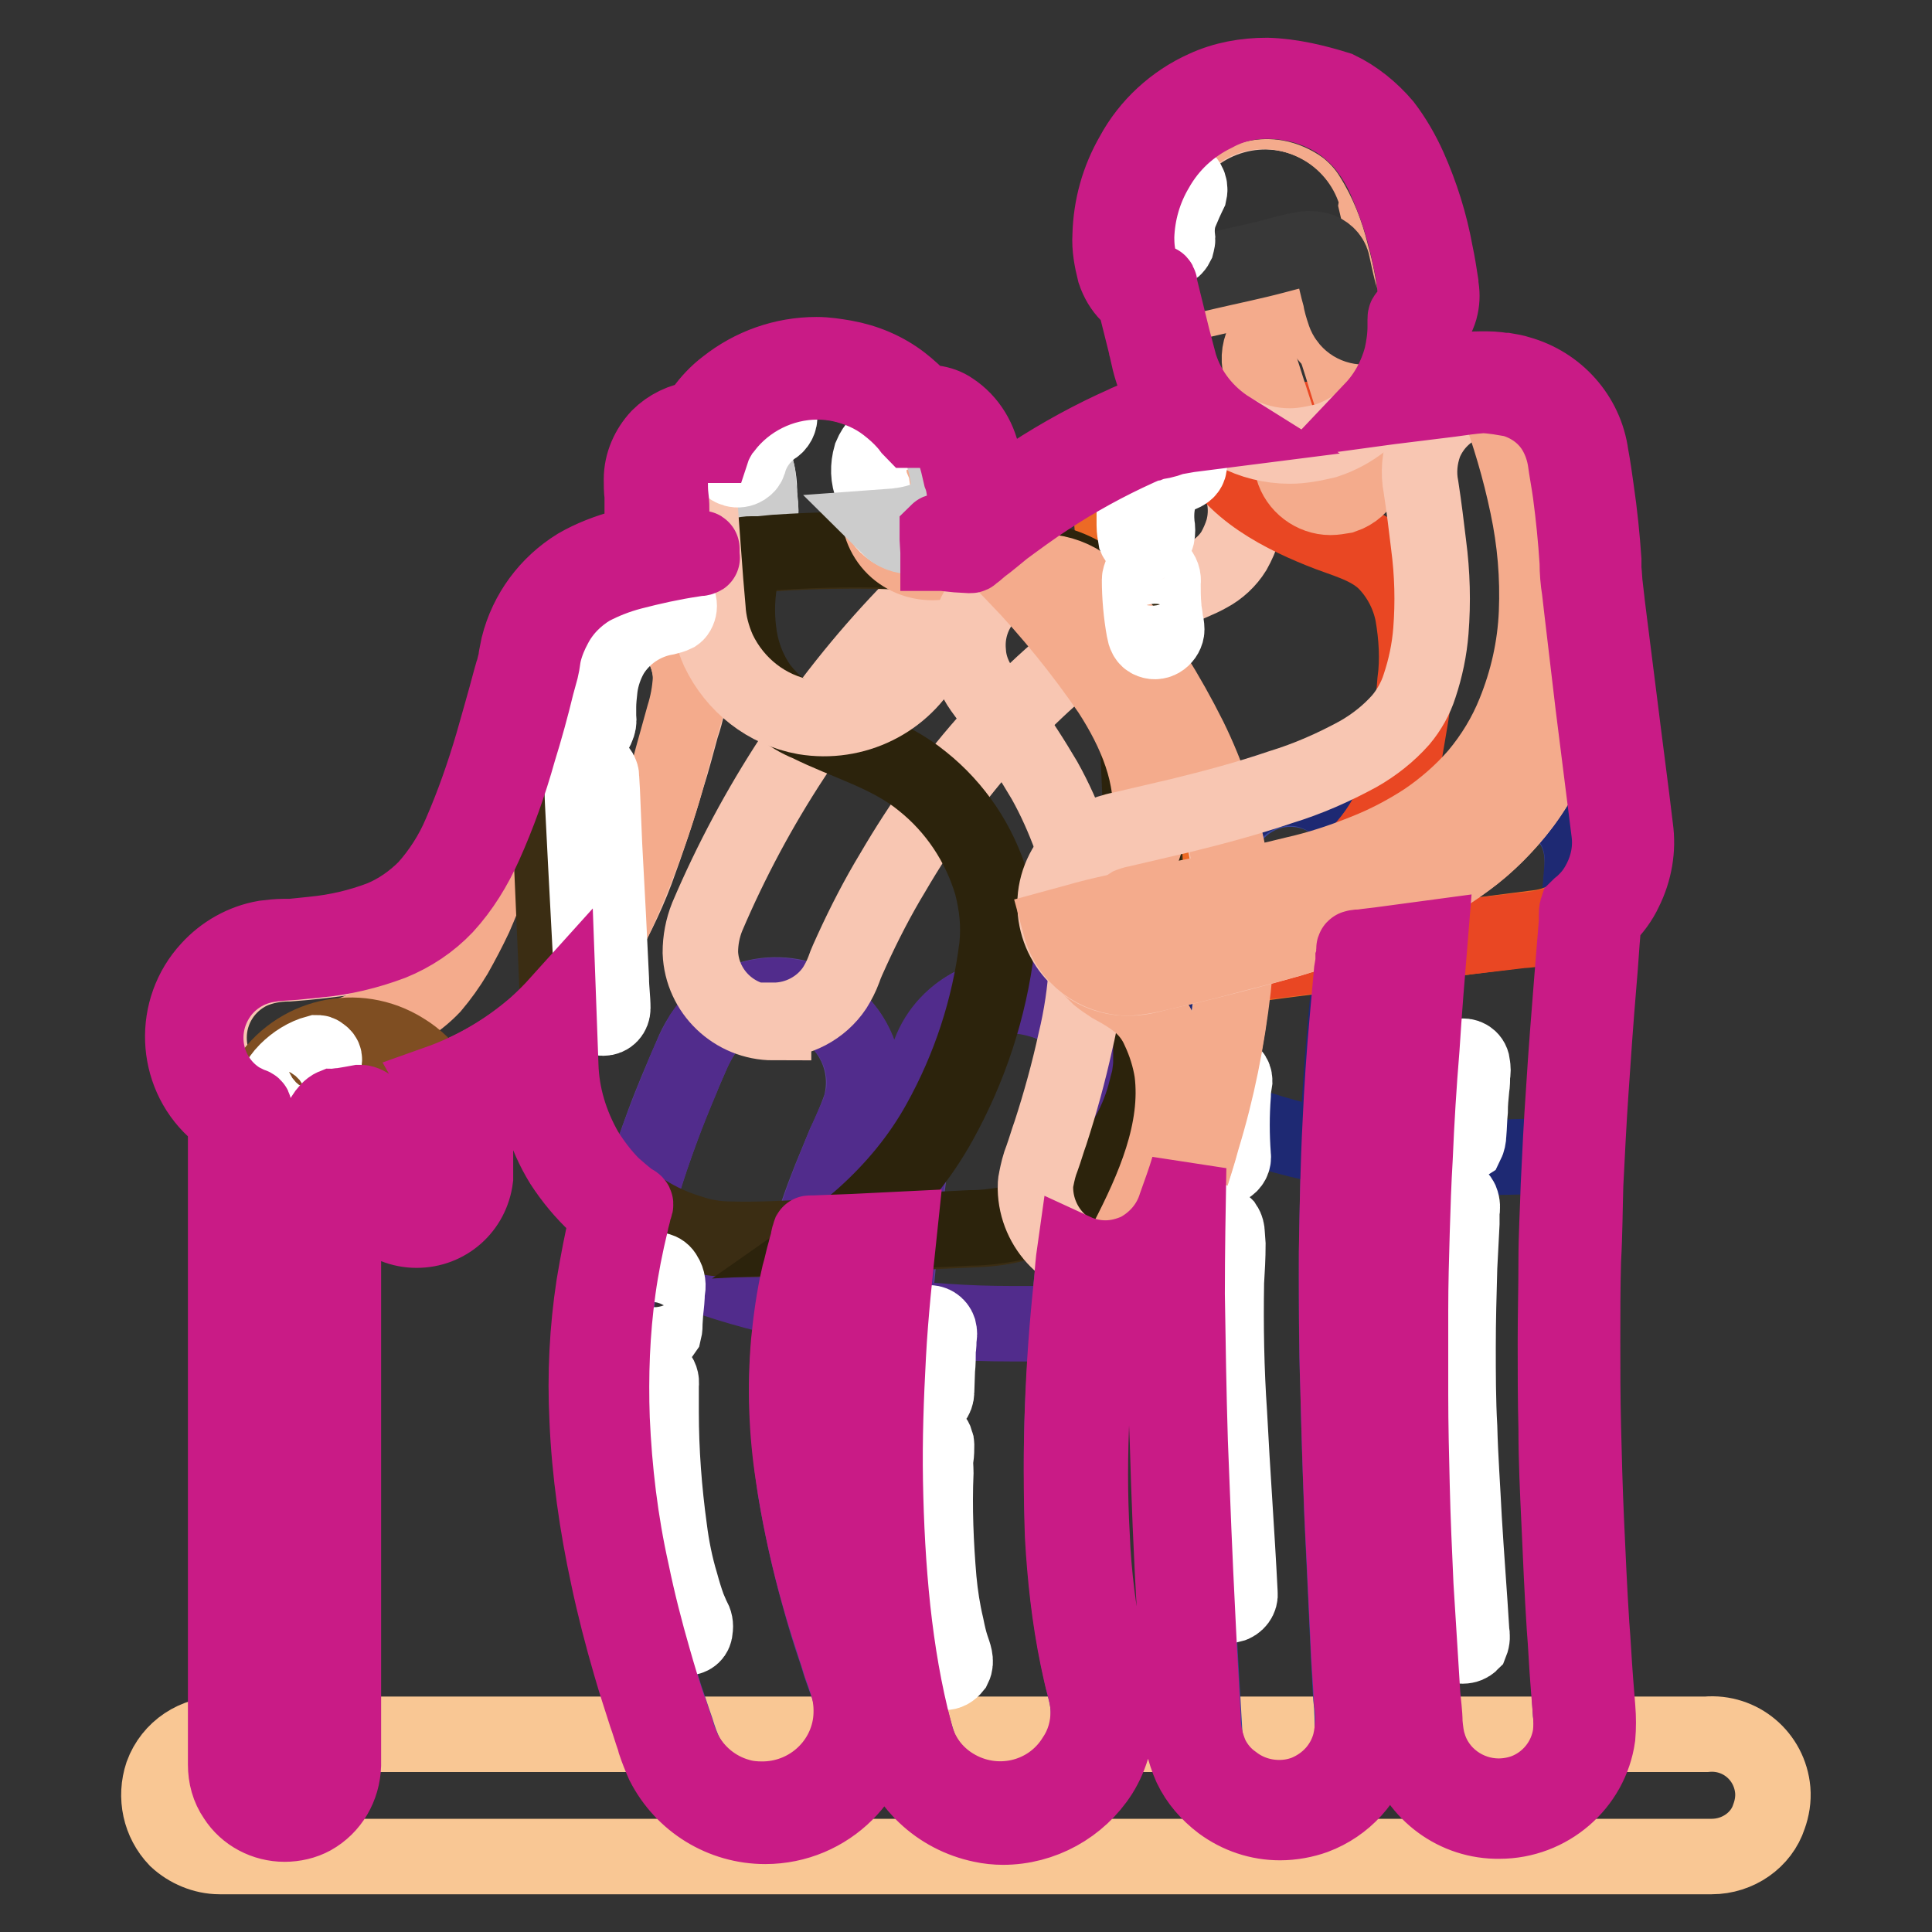 <?xml version="1.0" encoding="utf-8"?>
<!-- Svg Vector Icons : http://www.onlinewebfonts.com/icon -->
<!DOCTYPE svg PUBLIC "-//W3C//DTD SVG 1.1//EN" "http://www.w3.org/Graphics/SVG/1.1/DTD/svg11.dtd">
<svg version="1.1" xmlns="http://www.w3.org/2000/svg" xmlns:xlink="http://www.w3.org/1999/xlink" x="0px" y="0px" viewBox="0 0 256 256" enable-background="new 0 0 256 256" xml:space="preserve">
<rect x="0" y="0" width="256" height="256" fill="#333333" stroke="none"/>
<g> <path stroke-width="10" fill-opacity="0" stroke="#f9c794"  d="M226.8,246H29.1c-2.1,0-4.2-0.9-5.7-2.3c-2.2-2.3-2.9-5.6-1.9-8.6c1.2-3.3,4.4-5.4,7.9-5.3h196.7 c4.5-0.4,8.4,2.9,8.8,7.4c0.1,1.2-0.1,2.4-0.5,3.5C233.4,243.8,230.3,246,226.8,246z"/> <path stroke-width="10" fill-opacity="0" stroke="#ffffff"  d="M96.5,72.6c-1.5,0.3-3.1,0.2-4.5-0.1c-1.2-0.4-2.1-1.3-2.6-2.5c-0.4-1.5-0.6-3-0.5-4.5 c-0.3-1.4-0.1-3,0.5-4.3c0.6-1.1,1.7-1.8,2.9-2.1c0.8-0.2,1.6-0.2,2.4-0.2c0.7-0.1,1.4-0.1,2.1,0c1.3,0.2,2.4,1,3,2.1 c0.6,1.4,0.9,3,0.8,4.5c0.3,1.6,0.2,3.2-0.5,4.7C99.5,71.6,98.1,72.4,96.5,72.6z"/> <path stroke-width="10" fill-opacity="0" stroke="#cccccc"  d="M96.5,72.6c1.4-0.1,2.7-0.8,3.5-2c0.7-1.2,1-2.6,0.7-3.9c0-0.9-0.1-1.7-0.2-2.6c0-0.8-0.1-1.6-0.4-2.3 c-0.5-1.3-1.5-2.3-2.8-2.7c-0.6-0.2-1.3-0.3-2-0.3h-1.2c-0.4,0-0.8,0-1.2,0.2c-1,0.6-1.7,1.5-2.1,2.6c-0.7,2.1-0.7,4.4,0,6.5 c0.3,1.2,0.6,2.5,0.8,3.7v0.4c0,0.2,0.1,0.3,0.4,0.4c0.4,0.1,0.8,0.2,1.2,0.2C94.5,72.8,95.5,72.6,96.5,72.6z"/> <path stroke-width="10" fill-opacity="0" stroke="#f8c6b2"  d="M37.4,147.3c-5.4,0-9.7-4.4-9.7-9.8c0-3.8,2.2-7.2,5.6-8.8c1.6-0.7,3.3-1,5-1c2.7-0.2,5.4-0.5,8-0.9 c2.2-0.4,4.3-1,6.3-1.8c1.8-0.8,3.5-1.8,5-3.1c1.5-1.3,2.9-2.8,4-4.5c1.3-2,2.4-4.1,3.3-6.3c1.2-2.7,2.2-5.5,3.1-8.3 c1.1-3.5,2.1-7,3.1-10.5c0.3-1,0.5-2,0.8-3c0.2-1,0.5-1.9,0.9-2.9c0.7-1.7,1.9-3.1,3.3-4.1c4.4-3.2,10.5-2.2,13.6,2.2 c1.2,1.6,1.8,3.6,1.9,5.6c-0.2,2.1-0.6,4.2-1.3,6.2c-0.6,2.2-1.2,4.5-1.9,6.7c-1.2,4.2-2.6,8.3-4.1,12.4c-1.4,3.7-3.2,7.3-5.2,10.7 c-1.8,3.1-4,5.9-6.5,8.4c-2.3,2.3-4.9,4.3-7.7,5.9c-3,1.7-6.2,3.1-9.5,4c-3.8,1.1-7.6,1.8-11.5,2.3C41.7,147,39.5,147.2,37.4,147.3 L37.4,147.3z"/> <path stroke-width="10" fill-opacity="0" stroke="#f4ab8c"  d="M84.3,80.6c-2.8-0.7-5.8-0.2-8.2,1.5c-1.1,0.8-2.1,1.9-2.8,3.1c-0.7,1.6-1.3,3.2-1.6,4.9 c-0.5,1.8-1,3.7-1.5,5.5c-0.3,0.8-0.5,1.7-0.7,2.5c-0.3,0.8-0.6,1.7-0.7,2.5c-0.7,3.5-1.4,7-2.3,10.5c-0.9,3.6-2.1,7-3.6,10.4 c-0.8,1.7-1.7,3.4-2.6,5c-0.9,1.5-1.9,2.9-3,4.2c-4.1,4.3-10,5.8-15.3,8.2c-1.4,0.6-2.7,1.3-3.9,2.1c-1.4,0.8-2.7,1.9-3.7,3.1 c-0.2,0.3-0.4,0.7-0.6,1c-0.1,0.2-0.2,0.4-0.3,0.5c-0.1,0.2-0.3,0.5-0.3,0.6c0,0.1,0.5,0.2,0.6,0.3l0.6,0.1 c0.5,0.2,0.9,0.3,1.4,0.4c1.8,0.2,3.6,0.2,5.4-0.1c6.2-0.4,12.4-1.7,18.2-3.9c4.9-1.9,9.4-4.8,13.2-8.5c4.1-4.3,7.4-9.2,9.7-14.6 c2.8-6.4,5.1-12.9,6.8-19.6c0.5-1.8,1-3.6,1.5-5.4c0.5-1.6,0.8-3.2,0.9-4.9c0-2.9-1.3-5.6-3.5-7.4C86.9,81.7,85.6,81,84.3,80.6z"/> <path stroke-width="10" fill-opacity="0" stroke="#5c4398"  d="M101.3,238.9c-4.3,0-8.2-2.4-10.3-6.2c-0.6-1.1-1-2.3-1.4-3.6c-0.5-1.4-0.9-2.7-1.4-4.1 c-0.8-2.6-1.6-5.2-2.3-7.9c-1.3-4.8-2.4-9.6-3.2-14.4c-0.7-4.2-1.2-8.5-1.5-12.8c-0.2-3.8-0.2-7.7,0-11.6c0.2-3.5,0.7-7,1.3-10.5 c0.6-3.3,1.4-6.5,2.3-9.7c0.9-3.1,2-6.2,3.1-9.2c1.1-3,2.4-6,3.7-9c0.7-1.8,1.8-3.5,3.2-4.9c4.7-4.4,12.1-4.2,16.5,0.5 c2.8,3,3.8,7.2,2.7,11.1c-0.6,1.7-1.3,3.4-2.1,5c-0.6,1.5-1.3,3.1-1.9,4.6c-1.2,3-2.3,6.1-3.1,9.3c-0.9,3.2-1.6,6.4-2,9.6 c-0.5,3.5-0.7,7-0.6,10.5c0.1,4,0.5,7.9,1.1,11.9c0.8,4.7,1.8,9.3,3.1,13.9c0.7,2.6,1.5,5.2,2.4,7.8c0.4,1.4,0.9,2.8,1.4,4.1 c0.3,1,0.6,2,0.6,3.1c0.4,6.4-4.4,12-10.9,12.4C101.8,238.9,101.5,238.9,101.3,238.9L101.3,238.9z M132.7,238.9 c-4.7,0-8.9-2.9-10.8-7.2c-0.4-1.1-0.7-2.2-1-3.3c-0.3-1.1-0.5-2.3-0.8-3.5c-0.5-2.4-0.9-4.8-1.2-7.2c-0.7-5-1.1-9.9-1.3-14.8 c-0.2-5-0.2-10,0-15c0.1-4.7,0.4-9.4,0.8-14.1c0.4-4.2,0.8-8.3,1.3-12.5c0.4-3.4,0.9-6.8,1.4-10.2c0.4-2.3,0.7-4.6,1.2-7 c0.2-1.1,0.4-2.1,0.6-3.2c1.5-6.3,7.7-10.2,14-8.7c5.3,1.2,9,5.9,9,11.3c0,0.9-0.1,1.8-0.3,2.7c-0.3,1.4-0.5,2.8-0.8,4.2 c-0.5,2.8-1,5.5-1.4,8.2c-0.5,3.7-1,7.5-1.4,11.2c-0.5,4.4-0.8,8.8-1,13.1c-0.3,4.7-0.4,9.5-0.3,14.2c0,4.7,0.3,9.4,0.8,14.1 c0.5,4.4,1.3,8.8,2.4,13.2c1.5,6.3-2.3,12.6-8.6,14.1C134.5,238.9,133.5,239,132.7,238.9L132.7,238.9z"/> <path stroke-width="10" fill-opacity="0" stroke="#512c8c"  d="M107.5,132.9c-3.4-1.5-7.3-1.3-10.5,0.5c-1.6,0.9-2.9,2.1-3.9,3.6c-0.5,0.9-1,1.8-1.4,2.7 c-0.5,1.1-1,2.2-1.4,3.3c-1.9,4.5-3.7,9.2-5.1,13.9c-0.7,2.4-1.4,4.8-1.9,7.2c0,0.2,0,0.3-0.1,0.5c-0.1,0.2,0,0.2,0.1,0.3l0.9,0.4 l1.7,0.8c1.1,0.5,2.3,1,3.4,1.5c4.6,1.8,9.4,3.3,14.2,4.4l1.8,0.4c1.3-6.4,3.2-12.7,5.8-18.8c0.6-1.6,1.3-3.1,2-4.7 c0.6-1.2,1-2.4,1.3-3.7C115.2,140.1,112.4,135,107.5,132.9L107.5,132.9z M136.5,132.2c-6.3-1.3-12.5,2.7-13.8,9 c-0.1,0.5-0.2,1-0.3,1.7c-0.5,2.7-1,5.4-1.4,8.1c-0.7,4.5-1.3,9-1.8,13.6c-0.3,2.8-0.6,5.5-0.8,8.3c0,0.3,0,0.7-0.1,1v0.5 c0,0.1,0,0.2,0,0.2c0.1,0,0.3,0,0.4,0l2.2,0.2c1.5,0.1,2.9,0.2,4.4,0.3c2.9,0.2,5.8,0.3,8.7,0.3h7.4c0.1,0,0.2,0,0.2-0.1 c0-0.2,0-0.3,0-0.5v-0.6c0.5-5.2,1.1-10.3,1.8-15.5c0.5-3.4,1-6.8,1.7-10.2c0.5-1.9,0.7-3.9,0.7-5.9c-0.3-4.1-2.7-7.7-6.4-9.6 C138.4,132.7,137.5,132.4,136.5,132.2L136.5,132.2z"/> <path stroke-width="10" fill-opacity="0" stroke="#f8c6b2"  d="M102.5,135.5c-5.2,0-9.5-4.1-9.7-9.3c0-1.6,0.3-3.2,0.9-4.7c6.3-14.8,15.2-28.4,26.3-40 c5.7-5.9,12-11.2,18.8-15.8c3.1-2.1,6.4-3.9,9.7-5.5c1.5-0.9,3.1-1.5,4.8-2c1.5-0.3,3.1-0.3,4.5,0.1c5.2,1.4,8.3,6.7,6.9,11.9 c-0.3,1-0.7,1.9-1.2,2.8c-0.8,1.3-2,2.4-3.3,3.1c-1.4,0.8-2.9,1.3-4.3,2c-2.9,1.5-5.7,3.1-8.4,5c-5.8,4.1-11.1,8.9-15.9,14.2 c-5.1,5.6-9.5,11.8-13.3,18.3c-2,3.3-3.8,6.8-5.4,10.3c-0.4,0.9-0.8,1.7-1.1,2.6c-0.3,0.8-0.7,1.6-1.2,2.4 c-1.8,2.7-4.9,4.3-8.1,4.3L102.5,135.5z"/> <path stroke-width="10" fill-opacity="0" stroke="#38469b"  d="M169.3,238.6c-2.5,0-4.9-1-6.7-2.7c-1.8-1.8-2.9-4.1-3-6.7c-0.4-6.8-0.8-13.6-1.1-20.4 c-0.3-5.9-0.5-11.8-0.7-17.8c-0.1-5.1-0.3-10.3-0.3-15.4V162c0-4.1,0.2-8.3,0.4-12.3c0.2-3.8,0.4-7.6,0.7-11.5 c0.3-3.8,0.6-7.3,1-11c0.4-3.7,0.8-7.4,1.3-11c0.1-2.2,0.5-4.3,1.4-6.3c2.4-4.8,8.3-6.7,13.1-4.3c3.2,1.6,5.2,4.9,5.3,8.5 c0,1.1-0.1,2.1-0.3,3.2c-0.2,1.8-0.5,3.7-0.7,5.5c-0.4,3.6-0.8,7.2-1.1,10.8c-0.3,3.7-0.6,7.3-0.8,11c-0.2,3.7-0.4,7.8-0.5,11.7 c-0.1,4.3-0.2,8.6-0.2,12.9c0,4.8,0,9.7,0.2,14.5c0.1,5.6,0.3,11.1,0.5,16.7c0.3,6.4,0.6,12.8,0.9,19.2l0.3,5.3 c0.2,1.6,0.2,3.3,0.2,4.9C178.6,234.7,174.4,238.5,169.3,238.6L169.3,238.6z M198.3,238.6c-4.6,0-8.6-3.3-9.6-7.9 c-0.2-1.5-0.3-2.9-0.4-4.4c-0.1-1.7-0.2-3.2-0.3-4.8c-0.2-3.1-0.4-6.2-0.5-9.3c-0.3-5.6-0.5-11.3-0.7-16.9 c-0.1-5-0.2-10.1-0.2-15.2c0-4.6,0.1-9.2,0.2-13.8c0.1-4.2,0.3-8.5,0.5-12.7c0.2-4,0.4-7.9,0.7-11.9c0.3-4,0.5-7.7,0.9-11.7 c0.3-4.5,0.7-8.9,1.1-13.4c0.1-1.5,0.2-3,0.4-4.4c0.7-3.3,3-6,6.2-7.2c4.4-1.5,9.3,0.2,11.7,4.2c0.6,0.9,1,2,1.2,3.1 c0.2,1.2,0.2,2.5,0.1,3.7c-0.2,2.9-0.5,5.8-0.7,8.7c-0.3,3.8-0.6,7.6-0.9,11.5c-0.3,3.8-0.6,7.8-0.8,11.7 c-0.2,3.9-0.5,8.2-0.6,12.3c-0.2,4.4-0.3,8.8-0.3,13.2v14.5c0.1,5.4,0.2,10.7,0.5,16.1c0.3,6,0.6,12.1,1,18.1 c0.1,1.7,0.2,3.2,0.3,4.8c0.2,1.3,0.2,2.5,0,3.8C207,235.3,203,238.5,198.3,238.6L198.3,238.6z"/> <path stroke-width="10" fill-opacity="0" stroke="#1e2973"  d="M172.1,104.5c-3.5-0.4-6.9,1-9.1,3.8c-1.1,1.5-1.7,3.2-1.9,5c-0.3,2.5-0.6,4.9-0.9,7.4 c-0.6,4.8-1.1,9.7-1.5,14.5c-0.2,2.5-0.4,5-0.5,7.5c0,0.6,0,1.2-0.1,1.9v0.9c0,0.1,0,0.3,0,0.4c0,0.1,0.3,0.2,0.4,0.3 c1.1,0.5,2.2,1,3.3,1.5c4.4,1.8,9,3.2,13.7,4.1l1.7,0.3c0.3-7.6,0.9-15.2,1.7-22.8c0.4-3.7,0.8-7.4,1.3-11.1c0.3-1.6,0.5-3.3,0.4-5 c-0.1-1.4-0.5-2.7-1.2-3.9C177.8,106.7,175.1,104.9,172.1,104.5L172.1,104.5z"/> <path stroke-width="10" fill-opacity="0" stroke="#ffffff"  d="M163.4,153.1c-0.2-2.7-0.2-5.4,0-8c0-0.6,0.1-1.3,0.2-1.9c0-0.3-0.1-0.6-0.3-0.8c-0.4-0.4-1-0.6-1.5-0.4 c-0.6,0.1-1.1,0.6-1.2,1.1c-0.1,0.6-0.2,1.2-0.2,1.8c0,0.7-0.1,1.4-0.1,2v6c0,0.4,0.1,0.7,0.3,1c0.4,0.7,1.3,1,2,0.7 C163.2,154.3,163.5,153.7,163.4,153.1z"/> <path stroke-width="10" fill-opacity="0" stroke="#1e2973"  d="M206.8,153.1c0.5-9.1,1.2-18.2,1.9-27.3l0.6-6.9c0.1-1.2,0.2-2.4,0.3-3.6c0.1-0.9,0.1-1.7,0-2.6 c-0.7-5.3-5.7-9.1-11-8.3c-2.9,0.4-5.5,2.1-7,4.7c-0.8,1.5-1.3,3.1-1.4,4.8c-0.7,9-1.5,18.1-2.1,27.2c-0.2,2.3-0.3,4.6-0.4,6.9 c0,1.2-0.1,2.3-0.2,3.5v0.8c0,0.1-0.1,0.8,0,0.9c0.1,0.1,0.6,0,0.8,0h1c4.7,0.2,9.5,0.2,14.2,0L206.8,153.1z"/> <path stroke-width="10" fill-opacity="0" stroke="#ec6a25"  d="M204,122.9l-7.8,1l-14.2,1.8l-12.5,1.6l-3,0.4c-1.2,0.1-2.5,0.1-3.7,0c-1.8-0.2-3.6-0.9-5.1-2 c-1.4-1.1-2.6-2.5-3.3-4.1c-0.8-2.1-1.2-4.2-1.3-6.4l-1.6-12.4c-0.8-6-1.5-11.9-2.2-17.8c-0.4-3.3-0.8-6.7-1.3-10.1 c-0.2-1.6-0.4-3.1-0.6-4.7c0-0.5-0.1-1-0.1-1.5c0-1.5,0.3-3,0.9-4.4c0.7-1.7,1.9-3.2,3.3-4.3c1.6-1.2,3.5-2,5.5-2.2 c0.9-0.1,1.8-0.2,2.8-0.4l12.3-1.5l14.2-1.8l8.3-1.1c1.9-0.3,3.9-0.1,5.8,0.6c1.4,0.5,2.7,1.3,3.7,2.4c0.3,0.3,0.7,0.6,1,1 c0.6,0.7,1.1,1.6,1.4,2.5c0.5,1.7,0.9,3.4,1.1,5.2c0.5,3.3,1,6.8,1.4,10.2c0.7,5.8,1.4,11.7,2.1,17.4c0.5,4.1,1,8.1,1.5,12.1 c0.3,2.3,0.6,4.6,0.9,6.9C213.9,116.9,209.8,122.1,204,122.9L204,122.9z"/> <path stroke-width="10" fill-opacity="0" stroke="#e94723"  d="M166.2,127.6l3.3-0.4l7.2-0.9l9.1-1.1l8.9-1.1l6.8-0.8c1.7-0.1,3.4-0.4,5-0.9c4.6-1.8,7.4-6.5,6.9-11.5 c-0.6-5.4-1.3-10.8-2-16.2c-0.5-4.2-1-8.3-1.5-12.5c-0.4-3.1-0.7-6.1-1.1-9.2c-0.3-2.2-0.6-4.3-0.9-6.5c-0.2-1.4-0.4-2.9-0.7-4.4 c-0.2-0.9-0.4-1.9-0.7-2.8c-0.3-1.1-1-2.1-1.8-3c-1.9-2-4.4-3.2-7-3.5c-1.6-0.1-3.2,0-4.8,0.3l-2.1,0.3l-7.9,1l-10.4,1.3l-9.5,1.2 l-3.3,0.4c2.3,6.8,9.1,10.5,15.3,13c2.9,1.2,6.2,1.9,8.5,4.1c1.9,1.9,3.2,4.4,3.7,7c0.5,2.9,0.7,6,0.3,8.9c-0.2,3-0.8,6-1.3,9 c-0.3,1.5-0.5,3-0.9,4.5c-0.4,1.5-0.9,3-1.7,4.5c-1.5,2.7-3.6,5.1-6,7c-5.1,4.1-11.2,6.7-17.1,9.7c-0.7,0.4-1.4,0.7-2.1,1.1 C160.6,127.5,163.4,128.1,166.2,127.6L166.2,127.6z"/> <path stroke-width="10" fill-opacity="0" stroke="#3b2d13"  d="M129.8,162.9l-22.1,1c-3.6,0.2-7.3,0.4-10.9,0.3c-1.8,0-3.7-0.3-5.4-0.9c-5-1.5-9.4-4.6-12.6-8.9 c-2.6-3.6-4.2-7.8-4.5-12.3c0-0.7,0-1.5-0.1-2.2l-0.4-9.4l-0.6-14L72.6,103l-0.3-8c-0.2-2.1-0.2-4.3-0.1-6.4c0.4-4,2.5-7.6,5.7-9.9 c1.5-1,3.2-1.8,5-2.2c2.6-0.8,5.2-1.4,7.9-1.8c7.4-1.2,14.8-1.7,22.3-1.7c4.5,0,9,0.2,13.6,0.5c2.4,0.2,4.7,0.4,7.1,0.6 c2.3,0.1,4.6,0.5,6.9,1c3.8,1.1,6.9,3.8,8.6,7.4c0.9,2,1.3,4.2,1.3,6.4l0.3,6.9c0.3,7.3,0.6,14.6,1,21.8c0.2,4.5,0.4,9,0.6,13.5 c0.1,2.5,0.2,5,0.2,7.5c0,1.3,0,2.5-0.1,3.7c-0.1,0.7-0.2,1.5-0.4,2.2c-0.5,1.9-1.2,3.7-2.1,5.4c-1.9,3.7-4.8,6.9-8.3,9.2 C138.1,161.4,134,162.7,129.8,162.9L129.8,162.9z"/> <path stroke-width="10" fill-opacity="0" stroke="#2c230c"  d="M150.3,88.1c-0.1-3-1-5.9-2.8-8.3c-1.7-2.2-4-3.9-6.7-4.8c-1.6-0.4-3.2-0.7-4.8-0.8 c-1.7-0.2-3.4-0.4-5.2-0.5c-3.3-0.3-6.7-0.5-10-0.7c-6-0.3-12.1-0.2-18.1,0.2l-2,0.2h-1c-0.2,0-0.8,0-1,0.1 c-0.1,0.3-0.2,0.6-0.2,0.9c-0.1,0.3-0.1,0.6-0.2,0.9c-0.1,0.6-0.2,1.2-0.3,1.8c-0.4,2.5-0.4,4.9,0,7.4c0.4,2.4,1.3,4.6,2.7,6.6 c0.8,1,1.7,2,2.7,2.7c1.2,0.8,2.4,1.6,3.7,2.1c5,2.5,10.7,4,15.1,7.6c4.4,3.5,7.6,8.3,9.2,13.7c0.7,2.7,1,5.4,0.7,8.2 c-1,8.2-3.6,16.1-7.6,23.3c-2.6,4.7-6,8.8-10,12.4c-1,0.9-2,1.7-3,2.4c5.7-0.3,11.4-0.5,17.1-0.8c1.7,0,3.3-0.2,5-0.5 c4.6-1,8.8-3.3,12.1-6.7c3-3.1,5.2-7,6.2-11.2c0.1-0.5,0.3-1,0.4-1.6c0.1-0.7,0.2-1.3,0.2-2v-3.3c0-1.9-0.1-3.7-0.2-5.6 c-0.1-2.9-0.3-5.8-0.4-8.7c-0.2-4.2-0.4-8.4-0.6-12.7c-0.3-5.8-0.5-11.7-0.8-17.5C150.5,91.5,150.4,89.8,150.3,88.1L150.3,88.1z"/> <path stroke-width="10" fill-opacity="0" stroke="#f4ab8c"  d="M176.3,65.9c-2.3,0-4.4-1.6-5-3.8l-1.3-4.1c-0.9-2.9-1.9-5.8-2.8-8.7c-1-2.7,0.4-5.6,3.1-6.6 c2.7-1,5.6,0.4,6.6,3.1c0.1,0.2,0.1,0.3,0.2,0.5c1,3.1,1.9,6.2,2.9,9.2c0.4,1.2,0.8,2.5,1.2,3.7c0.9,2.7-0.5,5.6-3.2,6.5 C177.4,65.8,176.8,65.9,176.3,65.9L176.3,65.9z"/> <path stroke-width="10" fill-opacity="0" stroke="#f8c6b2"  d="M170.9,59.1c-5.1,0-9.8-2.5-12.7-6.7c-1.1-1.6-1.9-3.4-2.4-5.3l-0.8-3.3l-2.3-9.1c-0.4-1.4-0.6-2.8-0.6-4.3 c0-2.5,0.5-4.9,1.7-7.1c3.9-7.6,13.2-10.7,20.8-6.8c1.6,0.8,3,1.8,4.2,3.1c1.7,1.8,3,4,3.7,6.5c0.2,0.8,0.4,1.7,0.6,2.5l2.4,9.6 c0.2,0.9,0.5,1.9,0.7,2.8c1.3,7.6-3.2,15-10.5,17.4C174,58.8,172.5,59.1,170.9,59.1z M106.6,95c-5-0.9-9.2-4.2-11.4-8.8 c-0.8-1.8-1.3-3.7-1.4-5.6l-0.3-3.5l-0.7-9.4c-0.1-1.5-0.1-3.1,0.2-4.6c1.6-8.4,9.7-13.9,18.1-12.3c6.7,1.3,11.8,6.8,12.5,13.5 c0.1,0.9,0.1,1.8,0.2,2.6l0.7,9.9c0.1,1,0.2,2,0.2,3c0,2.5-0.6,4.9-1.8,7.1C119.8,92.9,113.2,96.1,106.6,95z"/> <path stroke-width="10" fill-opacity="0" stroke="#f4ab8c"  d="M116.4,67.3c0,2.1,0.8,4.1,2.4,5.5c1.5,1.3,3.5,1.9,5.5,1.7c0.2,0,0.2,0,0.2-0.2v-0.6l-0.1-1.9l-0.1-2.2 c0-0.5,0-1-0.1-1.5v-0.1c0,0-0.4-0.2-0.5-0.2c-0.7-0.2-1.5-0.4-2.3-0.5C119.6,67,118,67.1,116.4,67.3z"/> <path stroke-width="10" fill-opacity="0" stroke="#f8c6b2"  d="M147,167.2c-5.4,0-9.7-4.4-9.8-9.7c0-0.4,0-0.8,0.1-1.2c0.2-1,0.4-1.9,0.8-2.9c0.4-1.1,0.7-2.2,1.1-3.3 c1.3-4,2.4-8,3.3-12.1c0.8-3.3,1.3-6.7,1.5-10.1c0.2-2.9,0.2-5.9-0.2-8.8c-0.3-2.7-1-5.4-1.9-8c-1-2.7-2.1-5.2-3.5-7.7 c-1.6-2.7-3.3-5.4-5.2-7.9c-1-1.4-2.1-2.8-3.1-4.2c-1-1.4-1.7-3.1-1.8-4.9c-0.5-5.4,3.5-10.1,8.9-10.5c1.9-0.2,3.8,0.2,5.5,1.2 c1.6,1,3,2.3,4,3.9c1.2,1.6,2.4,3.2,3.5,4.8c2.1,3,4,6.1,5.8,9.3c1.6,2.9,3,5.9,4.1,9c1.1,3,2,6,2.5,9.1c0.6,3.1,0.9,6.3,1,9.4 c0.1,3.4-0.1,6.7-0.5,10.1c-0.4,3.7-1.1,7.4-2,11c-0.9,4.1-2.1,8.2-3.3,12.2c-0.3,1.1-0.7,2.2-1.1,3.3c-0.3,1-0.7,2-1.1,2.9 C154.1,165.2,150.7,167.3,147,167.2L147,167.2z"/> <path stroke-width="10" fill-opacity="0" stroke="#f4ab8c"  d="M145.7,79.5c-2.6-3.3-7.1-4.6-11.1-3.2c4.6,4.8,8.8,10,12.5,15.4c3.3,5.1,6,11.2,5.2,17.4 c-0.5,3.2-1.8,6.2-3.8,8.7c-1.2,1.5-2.6,2.7-3.8,4.1c-0.2,0.2-0.3,0.3-0.4,0.5c-0.1,0.2-0.1,0.4,0,0.7v3.8c0,0.3,0,0.7,0,1 c0,0.3,0.4,0.6,0.6,0.8c0.2,0.2,0.5,0.5,0.7,0.7c0.5,0.4,1.1,0.8,1.7,1.2c1.3,0.7,2.5,1.4,3.6,2.3c1.2,1,2.1,2.2,2.7,3.6 c0.8,1.7,1.4,3.6,1.7,5.5c1,7.8-2.5,15.6-6,22.4c-0.4,0.9-0.9,1.7-1.3,2.6c3.3-0.3,6.2-2.2,7.7-5.1c0.4-0.8,0.7-1.6,1-2.5l0.9-2.9 c0.6-1.9,1.2-3.7,1.7-5.6c2-6.5,3.3-13.1,4.1-19.9c0.6-5.7,0.5-11.5-0.5-17.1c-1-5.6-2.8-11-5.3-16.1c-2.9-5.8-6.3-11.2-10.2-16.4 C146.7,80.9,146.2,80.2,145.7,79.5z"/> <path stroke-width="10" fill-opacity="0" stroke="#ffffff"  d="M124.5,70.2c-1.4,0.5-2.9,0.8-4.5,0.7c-1.3-0.2-2.4-1-3.1-2c-0.7-1.3-1.1-2.8-1.3-4.2 c-0.6-1.4-0.6-2.9-0.2-4.3c0.5-1.2,1.4-2.2,2.7-2.7c0.7-0.3,1.5-0.5,2.2-0.6c0.7-0.2,1.4-0.3,2.1-0.3c1.3,0,2.6,0.6,3.4,1.7 c0.8,1.3,1.3,2.7,1.5,4.1c0.6,1.5,0.7,3.1,0.4,4.7C127.2,68.7,126,69.8,124.5,70.2L124.5,70.2z"/> <path stroke-width="10" fill-opacity="0" stroke="#cccccc"  d="M127.9,64.7c-0.2-0.9-0.4-1.7-0.7-2.6c-0.2-0.8-0.4-1.6-0.6-2.3c-0.5-1.4-1.7-2.5-3.2-2.9 c1.3,2.2,2.1,4.6,2.3,7.2c0,2.4-1.7,4.4-3.9,5c-1.3,0.4-2.7,0.6-4.1,0.7c0.9,0.9,2.1,1.3,3.3,1.3c0.7,0,1.3-0.2,2-0.4 c0.7-0.2,1.4-0.3,2-0.5C127.2,69.3,128.4,67,127.9,64.7z"/> <path stroke-width="10" fill-opacity="0" stroke="#f4ab8c"  d="M182.5,26.5c-2.1-8.3-10.5-13.3-18.8-11.3c-6.6,1.7-11.4,7.4-11.7,14.2c-0.1,1.8,0.1,3.6,0.6,5.3l1.2,4.7 l0.2,0.9c0,0.1,0,0.3,0.1,0.4h0.7c0.1,0,0.5-0.1,0.8-0.1h0.2l3.3-0.8l9-2.1l0.8-0.2c1.3-0.3,2.6-0.8,3.8,0c0.8,0.6,1.2,1.5,1.3,2.4 c0.2,0.8,0.4,1.5,0.6,2.2c0.5,1.8,1.7,3.2,3.3,4.1c2.5,0.8,5.2,0.8,7.6-0.2c0.1,0,0.2,0,0.3-0.1c0.2-0.1,0.1,0,0.2-0.2 c0-0.2,0-0.4,0-0.5v-1.3c0-1.4-0.2-2.9-0.6-4.3l-0.9-3.5l-2.1-9L182.5,26.5z"/> <path stroke-width="10" fill-opacity="0" stroke="#383838"  d="M176.6,35.2c0.3,1.4,0.6,2.8,1,4.2c0.1,0.7,0.3,1.3,0.5,1.9c0.3,1.1,1.2,1.9,2.4,2c0.9,0.1,1.8,0,2.6-0.2 c0.6-0.1,1.2-0.3,1.8-0.5c0.6-0.1,1.2-0.4,1.7-0.8c0.8-0.7,1.2-1.8,1-2.9c-0.3-2.6-0.8-5.2-1.5-7.7c-0.9-3.7-2.3-7.2-4.3-10.4 c-0.9-1.5-2.1-2.8-3.5-3.9c-2.2-1.6-4.7-2.7-7.4-3.2c-4.5-0.8-9.1,0.2-12.8,2.8c-2.8,2.1-5,4.9-6.3,8.2c-1.2,2.7-1.6,5.7-1.3,8.6 c0.1,1.2,0.5,2.3,1.3,3.2c0.4,0.4,1,0.7,1.6,0.8c0.7,0.1,1.3,0,1.9-0.2l4.7-1.1c3-0.7,6-1.3,9-2.1c1.1-0.3,2.2-0.6,3.3-0.8 c0.9-0.2,1.8-0.2,2.7,0.1C175.9,33.6,176.5,34.3,176.6,35.2L176.6,35.2z"/> <path stroke-width="10" fill-opacity="0" stroke="#f8c6b2"  d="M149.5,129.6c-5.4,0-9.7-4.4-9.7-9.8c0-2.7,1.2-5.3,3.2-7.2c0.7-0.7,1.5-1.2,2.4-1.7c1-0.4,2.1-0.8,3.2-1 c2.6-0.6,5.1-1.2,7.7-1.8c4.5-1.1,9-2.3,13.4-3.8c3.6-1.1,7-2.6,10.3-4.4c2.1-1.2,4-2.7,5.6-4.5c1.1-1.3,2-2.9,2.5-4.5 c0.8-2.4,1.3-4.8,1.5-7.3c0.3-3.8,0.2-7.6-0.3-11.4c-0.3-2.5-0.6-5-1-7.6c-0.4-2-0.2-4,0.5-5.9c2.1-5,7.8-7.3,12.8-5.2 c2.4,1,4.3,3,5.3,5.4c0.3,0.9,0.6,1.9,0.7,2.9c0.5,3.2,0.9,6.4,1.3,9.6c0.4,4.3,0.5,8.6,0.3,12.9c-0.2,4.2-1,8.4-2.3,12.4 c-1.4,4-3.4,7.8-6.1,11.1c-2.4,2.9-5.2,5.4-8.3,7.4c-3.1,2.1-6.4,3.8-9.8,5.2c-3.9,1.6-7.8,2.9-11.8,4.1c-4.6,1.3-9.2,2.5-13.8,3.6 l-3.5,0.8C152.2,129.3,150.9,129.6,149.5,129.6L149.5,129.6z"/> <path stroke-width="10" fill-opacity="0" stroke="#f4ab8c"  d="M149.5,129.6c1.2-0.1,2.5-0.3,3.7-0.6l3.4-0.8c2.2-0.5,4.5-1.1,6.7-1.7c4-1,8.1-2.1,12-3.4 c3.5-1.1,6.9-2.5,10.3-4c3.1-1.4,6-3.1,8.7-5.1c2.9-2.1,5.4-4.7,7.6-7.6c2.3-3.1,4-6.6,5.2-10.3c1.2-3.7,1.9-7.6,2.1-11.4 c0.3-4,0.2-8-0.1-11.9c-0.3-4-0.8-7.9-1.5-11.8c-0.6-3.6-3.2-6.5-6.7-7.7c-0.9-0.3-1.7-0.4-2.6-0.4c1.7,4.6,3.1,9.3,4.1,14.1 c1,4.7,1.4,9.4,1.2,14.2c-0.2,4.6-1.2,9-2.9,13.2c-1.2,3-2.9,5.8-5,8.3c-2,2.3-4.3,4.3-6.8,6c-2.6,1.7-5.3,3.1-8.1,4.2 c-3,1.2-6,2.2-9.1,2.9c-3.2,0.8-6.4,1.5-9.7,2.2c-3.2,0.6-6.5,1.3-9.8,1.9c-3.3,0.7-6.4,1.3-9.5,2.2l-2.2,0.6 C141.6,126.8,145.3,129.5,149.5,129.6z"/> <path stroke-width="10" fill-opacity="0" stroke="#ffffff"  d="M78.2,97.1c-0.4,0-0.8-0.2-1.1-0.6c-0.2-0.4-0.3-0.9-0.3-1.3c-0.1-0.9-0.1-1.9,0-2.8c0.1-1.7,0.4-3.4,1-5 c1-2.9,3.1-5.3,5.7-6.7c1.4-0.8,3-1.3,4.6-1.6c0.4-0.1,0.9-0.1,1.3,0.1c0.4,0.2,0.6,0.6,0.6,1.1c0,0.4-0.2,0.9-0.5,1.1 c-0.4,0.2-0.8,0.3-1.2,0.4c-3,0.5-5.7,2.3-7.3,4.9c-0.8,1.4-1.3,2.9-1.5,4.4c-0.1,0.9-0.2,1.8-0.2,2.6v1.4c0.1,0.4,0,0.9-0.2,1.3 C79,96.8,78.6,97,78.2,97.1z M79.9,134.9c-0.7,0-1.3-0.6-1.3-1.3c0-0.1,0-0.3,0-0.4l-0.1-2l-0.4-7.6l-0.5-9.5l-0.4-7.9l-0.1-2.4 c-0.1-0.5,0-1,0.1-1.4c0.3-0.7,1.1-0.9,1.8-0.6c0.3,0.2,0.5,0.4,0.6,0.7c0.1,0.2,0.1,0.4,0.1,0.6l0.1,1.7l0.3,7.2l0.5,9.4l0.4,8.3 c0,1.3,0.2,2.6,0.2,3.9C81.2,134.3,80.7,134.9,79.9,134.9C79.9,134.9,79.9,134.9,79.9,134.9z M91,217c-1.2,0-1.6-1.5-1.9-2.4 s-0.8-2.1-1.1-3.2c-0.7-2.4-1.3-4.8-1.7-7.2c-0.8-5.2-1.2-10.4-1.3-15.6v-5.5c0-0.5,0.3-1,0.7-1.3c0.5-0.2,1-0.2,1.4,0.2 c0.4,0.4,0.6,0.9,0.5,1.5v3.6c0,5.2,0.4,10.4,1.1,15.5c0.3,2.4,0.8,4.9,1.5,7.2c0.3,1.1,0.6,2.1,1,3.2l0.6,1.4 c0.3,0.4,0.4,1,0.3,1.5C92.1,216.6,91.6,217,91,217z M86.3,177.5c-0.6,0-1.2-0.3-1.5-0.9c-0.2-0.7-0.3-1.4-0.1-2.1 c0-0.9,0.1-1.7,0.2-2.6v-1.3c0-0.4,0.1-0.8,0.2-1.2c0.3-0.9,1.2-1.4,2.1-1.1c0.4,0.1,0.7,0.3,0.9,0.7c0.4,0.6,0.5,1.4,0.3,2.1 c0,0.9-0.1,1.8-0.2,2.6l-0.1,1.5c0,0.4,0,0.8-0.1,1.2C87.6,177,87,177.4,86.3,177.5z M125.1,221.6c-1.1,0-1.3-1.1-1.6-1.9 c-0.2-0.9-0.5-1.8-0.7-2.8c-0.4-2.1-0.8-4.1-1-6.2c-0.6-4.7-0.8-9.4-0.6-14.1c0-1.3,0-2.5,0.1-3.8c0-0.9-0.1-2.2,1-2.6 c0.7-0.2,1.5,0.1,1.7,0.8c0,0.1,0.1,0.3,0.1,0.4c0,0.6,0,1.2-0.1,1.8c-0.1,0.6,0,1.3,0,1.9c-0.2,4.7,0,9.5,0.4,14.2 c0.2,2.1,0.5,4.1,1,6.2c0.2,1,0.4,1.9,0.7,2.8c0.3,0.9,0.7,1.8,0.3,2.6C126,221.4,125.6,221.6,125.1,221.6L125.1,221.6z M122.8,186 c-0.6,0-1.2-0.5-1.3-1.1c0-0.4,0-0.8,0-1.2v-1.4c0-1.8,0.2-3.7,0.3-5.5c0-0.7,0.4-1.3,1.1-1.5c0.7-0.1,1.3,0.3,1.5,0.9 c0.1,0.4,0.1,0.7,0,1.1c0,0.5,0,1-0.1,1.5c0,0.9,0,1.8-0.1,2.7l-0.1,2.9C124.1,185.3,123.5,185.9,122.8,186z M193.8,218.1 c-0.5,0-0.9-0.3-1.1-0.7c-0.2-0.6-0.3-1.2-0.3-1.8l-0.3-4.1l-0.5-7.3c-0.3-4.2-0.5-8.3-0.7-12.6c-0.2-3.6-0.3-7.3-0.3-10.9 c0-3.6,0-7,0.1-10.5c0-1.8,0.1-3.7,0.2-5.5l0.1-2.9v-1.5c0-0.5,0-1,0.3-1.4c0.4-0.6,1.3-0.8,1.9-0.3c0.2,0.1,0.3,0.3,0.4,0.5 c0.2,0.5,0.2,1,0.1,1.5v1.5c-0.1,1.9-0.2,3.8-0.3,5.8c-0.1,3.5-0.2,7.1-0.2,10.6c0,3.5,0,7.1,0.2,10.6c0.1,4,0.4,8,0.6,12.1 c0.3,5,0.7,10,1,15c0.1,0.5,0.1,1-0.1,1.5C194.7,217.9,194.3,218.1,193.8,218.1L193.8,218.1z M193.1,152c-0.8,0-1.4-0.6-1.4-1.4 c0,0,0,0,0-0.1c0-0.9,0.1-1.8,0.2-2.7c0.2-2,0.3-4,0.5-5.9c0-0.8,0.1-1.7,1.1-1.9c0.7-0.2,1.5,0.2,1.6,1c0,0,0,0.1,0,0.1 c0.1,0.5,0.1,0.9,0,1.4c0,0.5,0,1.1-0.1,1.7c-0.1,1-0.2,2-0.2,3c-0.1,1-0.1,2-0.2,3.1c0,0.4-0.1,0.9-0.3,1.3 C194,151.8,193.6,152,193.1,152L193.1,152z M162.9,212.6c-0.4,0-0.8-0.2-1-0.5c-0.3-0.4-0.4-0.9-0.4-1.4l-0.2-3.3 c-0.1-2-0.2-4-0.4-5.9l-0.7-11.7c-0.3-5.9-0.6-11.8-0.5-17.7c0-1.7,0-3.1,0.1-4.7v-2.6c0-0.9-0.1-1.9,0.5-2.5 c0.5-0.5,1.4-0.5,1.9,0c0,0,0.1,0.1,0.1,0.1c0.2,0.3,0.3,0.7,0.3,1.1l0.1,1.4c0,1.7-0.1,3.3-0.2,5c-0.1,5.8,0,11.6,0.4,17.4 c0.4,7.9,1,15.8,1.4,23.8c0.1,0.7-0.4,1.4-1.2,1.6C163.1,212.6,163,212.6,162.9,212.6z M155.8,59.8c-2.3,0.6-4.1,2.3-4.9,4.6 c-0.4,1.1-0.6,2.3-0.6,3.4c0,0.6,0,1.2,0,1.8c0,0.6,0.1,1.1,0.2,1.7c0.3,0.7,1.1,1,1.8,0.7c0.1,0,0.1-0.1,0.2-0.1 c0.4-0.2,0.7-0.5,0.8-0.9c0.1-0.5,0.1-1,0-1.5c-0.2-2.1,0.1-4.8,2-6.1c0.9-0.6,2.3-0.6,2.3-1.9c0.1-0.8-0.6-1.6-1.4-1.6 C156.1,59.7,155.9,59.7,155.8,59.8z M151,76.8c0,2.2,0.2,4.5,0.6,6.7c0.1,0.6,0.3,1.2,0.9,1.4c0.5,0.2,1,0.1,1.4-0.2 c0.4-0.3,0.7-0.8,0.7-1.3c0-0.4-0.1-0.9-0.2-1.3c0-0.6-0.2-1.1-0.2-1.7c-0.1-1.1-0.1-2.2-0.1-3.2c0.1-0.6-0.1-1.2-0.6-1.7 c-0.8-0.5-1.8-0.2-2.3,0.6C151.1,76.3,151,76.6,151,76.8L151,76.8z M156,31.4c-0.1-1.1,0-2.2,0.4-3.2c0.2-0.5,0.4-0.9,0.6-1.4 c0.2-0.4,0.4-0.9,0.6-1.3c0.2-0.9-0.3-1.8-1.2-2c-0.3-0.1-0.5-0.1-0.8,0c-0.7,0.3-1,1.3-1.3,1.9c-0.4,1-0.8,1.9-1,2.9 c-0.3,1-0.3,2-0.3,3.1c0,0.6,0,1.4,0.7,1.8c0.8,0.4,1.8,0,2.2-0.8C156,32,156.1,31.7,156,31.4z M99.2,61.3c0.5-1.9,1.7-3.5,3.2-4.6 c0.6-0.3,1-1,0.9-1.7c-0.1-0.6-0.6-1.1-1.2-1.3c-0.8-0.2-1.5,0.5-2.1,1c-0.7,0.6-1.4,1.2-1.9,1.9c-0.6,0.8-1.1,1.6-1.4,2.5 c-0.4,0.7-0.6,1.5-0.4,2.3c0.5,0.8,1.5,1.1,2.3,0.6C98.9,61.8,99.1,61.6,99.2,61.3z"/> <path stroke-width="10" fill-opacity="0" stroke="#7f4e22"  d="M37.7,238.5c-2.5,0-4.4-2.1-4.4-4.5v0v-83.5c0-2.5,0.7-4.9,2-7.1c3.9-6.2,12-8.1,18.2-4.2 c3.3,2,5.5,5.4,6.1,9.2c0.1,1.1,0.2,2.2,0.1,3.3v3.3c0,1.5-0.6,2.8-1.8,3.7c-2,1.4-4.7,1-6.2-0.9c-0.6-0.8-0.9-1.8-0.9-2.7v-3.3 c0.1-1.1,0-2.2-0.3-3.2c-0.9-2.2-3.5-3.3-5.7-2.4c-1.7,0.7-2.8,2.4-2.7,4.2v83.5c0.1,2.5-1.8,4.5-4.3,4.6 C37.8,238.5,37.8,238.5,37.7,238.5z"/> <path stroke-width="10" fill-opacity="0" stroke="#ffffff"  d="M42,139.5c-1.5,0.4-2.9,1.3-4,2.4c-0.6,0.6-1,1.2-1.4,1.9c-0.2,0.3-0.3,0.6-0.5,1c-0.2,0.3-0.3,0.7-0.4,1.1 c0,0.4,0.4,0.7,0.8,0.7c0.1,0,0.1,0,0.2,0c0.2-0.1,0.4-0.3,0.5-0.5c0.2-0.4,0.3-0.8,0.5-1.1c0.9-1.8,2.5-3.2,4.5-3.8 c0.3-0.1,0.6-0.2,0.7-0.5c0.2-0.4,0-0.8-0.4-1C42.3,139.5,42.2,139.5,42,139.5z"/> <path stroke-width="10" fill-opacity="0" stroke="#c91b86"  d="M167.9,13.4c2.7,0,5.4,0.6,7.8,1.8c1.9,0.9,3.6,2.3,5,3.9c1.2,1.5,2.2,3.1,2.9,4.8 c1.5,3.4,2.6,6.9,3.3,10.5c0.3,1.2,0.5,2.5,0.6,3.8c0.1,0.6,0.2,1.3,0.1,1.9c-0.1,0.6-0.4,1.1-0.9,1.5c-0.1,0.1-0.3,0.2-0.4,0.3 c-0.1,0.1-0.1,0.2-0.1,0.4c0,0.2,0,0.7,0,1c0,1.3-0.2,2.7-0.5,4c-0.7,2.6-2,5-3.8,6.9l2.2-0.3l8.1-1c1.4-0.2,2.8-0.4,4.2-0.5 c0.7,0,1.5,0.1,2.2,0.2c0.6,0.1,1.2,0.2,1.8,0.3c2.5,0.7,4.6,2.3,5.8,4.5c0.6,1.1,1,2.3,1.2,3.5c0.2,1.5,0.5,3,0.7,4.5 c0.4,3,0.7,6,0.9,9.1c0,1.2,0.1,2.5,0.3,3.7c0.1,0.9,0.2,1.7,0.3,2.6c0.5,4.2,1,8.5,1.5,12.7c0.7,5.6,1.4,11.1,2.1,16.7 c0.3,2.2-0.1,4.4-1.1,6.4c-0.5,1-1.1,1.9-1.9,2.7l-0.6,0.6c-0.2,0.1-0.4,0.3-0.6,0.5c-0.1,0.3-0.1,0.6-0.1,0.9v0.9 c-0.2,2.5-0.4,5-0.6,7.4c-0.4,5-0.8,10-1.1,14.9c-0.3,4.2-0.5,8.3-0.7,12.6c-0.1,3.3-0.3,6.7-0.3,10c0,3.6-0.1,7.1-0.1,10.7 c0,3.6,0,7.7,0.1,11.5c0,4.2,0.2,8.3,0.4,12.6c0.2,4.6,0.4,9.2,0.7,13.8c0.2,2.4,0.3,5,0.5,7.4c0.1,1.3,0.2,2.5,0.3,3.8 c0.1,1,0.1,2,0,2.9c-0.5,3.5-2.9,6.4-6.1,7.6c-1.1,0.4-2.3,0.6-3.4,0.6c-4.3,0-8.1-2.8-9.3-6.8c-0.3-0.9-0.4-1.9-0.5-2.9 c0-1.3-0.2-2.5-0.3-3.8c-0.3-4.8-0.6-9.6-0.9-14.4c-0.2-4.4-0.4-8.8-0.5-13.2c-0.1-4-0.2-8.1-0.2-12.1v-11.2c0-3.5,0.1-7,0.2-10.4 c0.1-3.3,0.2-6.5,0.4-9.8c0.2-4.8,0.5-9.7,0.9-14.5c0.3-4.8,0.7-9.7,1.1-14.6l-6.7,0.9l-1.7,0.2l-0.7,0.1c-0.3,0-0.6,0-0.9,0.1 c0,0-0.1,0-0.1,0.2v0.2c0,0.1,0,0.2,0,0.3c0,0.3,0,0.5-0.1,0.8c0,0.5-0.1,1-0.2,1.6c-0.2,2.2-0.4,4.5-0.6,6.7 c-0.4,4.4-0.7,8.9-0.9,13.3c-0.3,5.7-0.4,11.5-0.5,17.2c0,6.1,0,12.2,0.2,18.3c0.2,7.3,0.4,14.5,0.8,21.8c0.2,4.2,0.4,8.4,0.6,12.6 c0.1,2.3,0.3,4.5,0.4,6.8c0.3,1.8,0.2,3.7-0.2,5.5c-0.8,3.1-3,5.5-6,6.7c-1.1,0.4-2.2,0.6-3.4,0.6c-2.2,0-4.3-0.7-6-2 c-1.3-0.9-2.3-2.1-3-3.5c-0.7-1.6-1.1-3.3-1.1-5.1c-0.2-4.4-0.5-8.8-0.7-13.3c-0.4-7.8-0.7-15.5-1-23.3c-0.2-6.5-0.3-13-0.4-19.5 c0-5.6,0.1-11.2,0.2-16.8c-0.5,1.7-1.1,3.3-1.7,5c-0.8,2.6-2.6,4.7-5,6c-1.3,0.6-2.8,1-4.3,1c-1.4,0-2.8-0.3-4.1-0.9 c-0.2,1.4-0.3,2.8-0.4,4.1c-0.6,5.5-1,11-1.2,16.6c-0.2,5.5-0.2,11.3,0,17c0.3,5.4,0.9,10.9,2,16.2c0.3,1.3,0.5,2.5,0.9,3.8 c0.3,1.1,0.5,2.2,0.5,3.3c0,2.2-0.6,4.3-1.8,6.1c-3.4,5.5-10.6,7.1-16.1,3.7c-2.6-1.6-4.4-4.1-5.1-7.1c-1.4-5.3-2.3-10.7-2.9-16.2 c-0.6-5.6-0.9-11.3-1-17c-0.1-5.7,0.1-11.1,0.4-16.7c0.3-5.6,0.9-11,1.5-16.7l-6.1,0.3l-5.3,0.2h-0.4c-0.2,0,0,0-0.1,0.1 c-0.1,0.3-0.2,0.5-0.2,0.8c-0.1,0.5-0.3,1-0.4,1.5c-0.3,1-0.5,2.1-0.8,3.1c-0.7,3-1.1,6-1.4,9c-0.5,5.9-0.3,11.8,0.6,17.6 c1.1,7.4,2.9,14.8,5.3,21.9c0.3,1.1,0.7,2.1,1,3.2c0.4,1,0.7,2,1,3c0.4,1.5,0.5,3.1,0.3,4.7c-0.8,5.8-5.8,10.1-11.7,10.1 c-1.1,0-2.1-0.1-3.1-0.4c-3.2-0.9-5.8-3.1-7.3-6c-0.4-0.9-0.8-1.8-1-2.7c-0.4-1.1-0.7-2.2-1.1-3.2c-0.7-2.1-1.3-4.1-1.9-6.2 c-1.1-3.8-2.1-7.7-2.9-11.6c-1.5-6.7-2.3-13.5-2.6-20.3c-0.2-5.7,0-11.5,0.8-17.2c0.4-2.9,1-5.9,1.7-8.8c0.1-0.6,0.3-1.1,0.4-1.7 c0-0.2,0.3-0.6,0.2-0.8c-0.1-0.2-0.5-0.3-0.6-0.4c-0.8-0.6-1.6-1.3-2.4-2c-1.4-1.4-2.6-3-3.6-4.6c-2-3.5-3.2-7.4-3.3-11.4l-0.3-8.2 c-0.9,1-1.9,2-3,3c-3.8,3.3-8.2,5.9-13,7.6c1.2,2.1,1.9,4.4,1.8,6.8v3.9c0,0.5,0,1,0,1.5c-0.1,1.1-0.7,2.1-1.5,2.8 c-0.8,0.7-1.8,1.1-2.9,1.1c-2.3,0-4.3-1.8-4.4-4.2v-1.3v-3.8c0-1.1-0.4-2.1-1.1-2.9c-0.4-0.4-0.8-0.8-1.4-1.1 c-0.2-0.1-0.5-0.2-0.7-0.2h-0.2l-1.1,0.2l-1.2,0.2c-0.4,0-0.7,0.1-1.1,0.1c-0.5,0.2-1,0.8-1.3,1.3c-0.5,0.7-0.7,1.5-0.7,2.4V234 c0,1.6-0.9,3.1-2.3,3.9c-0.6,0.4-1.4,0.5-2.1,0.5c-1.5,0.1-3-0.6-3.9-1.9c-0.5-0.8-0.7-1.7-0.7-2.6v-83.3c0-0.6,0-1.3,0.1-1.9 c0-0.4,0.1-0.8,0.2-1.2c0.1-0.4,0-0.4,0.1-0.5c0.1-0.2,0.1-0.3,0-0.4c-0.1-0.1-0.4-0.2-0.6-0.2l-0.3-0.2l-0.8-0.4 c-4.6-2.8-6-8.8-3.2-13.4c1.5-2.5,4.1-4.2,7-4.6c1.1-0.2,2.2-0.2,3.3-0.3c1.1-0.1,2-0.2,3-0.3c3.4-0.3,6.7-1.1,9.9-2.3 c2.7-1.1,5.1-2.7,7.1-4.8c2.2-2.4,3.9-5.2,5.2-8.1c1.8-4,3.3-8.2,4.5-12.5c0.9-2.9,1.7-5.8,2.4-8.7c0.2-0.7,0.4-1.5,0.6-2.2 c0.2-0.8,0.2-1.4,0.4-2.2c0.3-1.2,0.8-2.4,1.4-3.5c1.1-2.1,2.8-3.8,4.8-5c1.7-0.9,3.5-1.6,5.4-2.1c2.7-0.7,5.4-1.3,8.1-1.7l0.6-0.1 c0.2,0,0.4,0,0.6-0.1c0.1,0,0,0,0-0.2v-0.6v-0.4c0-0.1-0.4,0-0.6-0.1c-0.3-0.1-0.5-0.1-0.8-0.2c-0.5-0.2-1.1-0.5-1.5-0.9 C89.6,70.6,89,69.3,89,68c0-0.7,0-1.4-0.1-2.1c-0.1-0.8-0.1-1.5-0.1-2.3c0-1.2,0.5-2.4,1.3-3.2c0.9-0.9,2.1-1.4,3.3-1.4h0.9 c0.1,0,0.2,0,0.3,0c0,0,0.1-0.3,0.2-0.4l0.2-0.4c0.3-0.5,0.6-1.1,1-1.5c2.9-3.8,7.5-6.1,12.3-6.1c1,0,2,0.1,3,0.3 c2.3,0.5,4.4,1.4,6.2,2.8c0.9,0.7,1.7,1.4,2.5,2.3l0.6,0.7c0,0.1,0.2,0.3,0.2,0.3h0.1c0.1,0,0.2,0,0.3,0c0.3-0.1,0.7-0.1,1-0.1 c0.4,0,0.8,0,1.1,0.1c0.4,0.1,0.9,0.2,1.2,0.5c2,1.2,2.3,3.4,2.8,5.5c0.4,1,0.5,2.1,0.6,3.1c0,0.9-0.4,1.8-0.9,2.6 c-0.6,0.8-1.5,1.4-2.4,1.7c-0.1,0-0.3,0-0.4,0.1v0.1c0,0.1,0,0.2,0,0.4v0.4l0.1,1.7c0,0.1,0,0.1,0,0.2h0.6l1.9,0.2l1.7,0.1 c0.2,0,0.2,0,0.4-0.2l0.4-0.3l0.7-0.6c1.1-0.8,2-1.6,3-2.4c1.9-1.4,3.8-2.8,5.8-4.1c3.8-2.5,7.8-4.7,12-6.6c0.5-0.2,1-0.5,1.6-0.6 c0.5-0.2,1.1-0.3,1.7-0.4c0.5-0.1,1.1-0.4,1.7-0.5c0.6-0.1,1.1-0.2,1.7-0.3l5.5-0.7c-3.2-2-5.6-5-6.7-8.6c-0.3-1.1-0.6-2.3-0.9-3.4 l-1.7-6.9c0-0.1,0-0.5-0.2-0.6s-0.5-0.2-0.6-0.2c-0.3-0.1-0.5-0.3-0.8-0.5c-0.5-0.5-0.8-1-1-1.7c-0.4-1.2-0.5-2.4-0.5-3.6 c0.1-3.2,1-6.3,2.6-9c1.8-3.2,4.5-5.7,7.8-7.3C163.2,13.9,165.5,13.4,167.9,13.4 M167.9,10c-2.9,0-5.7,0.5-8.3,1.7 c-4,1.8-7.4,4.9-9.5,8.8c-1.9,3.3-2.9,6.9-3,10.7c-0.1,1.6,0.2,3.2,0.6,4.8c0.4,1.2,1,2.2,1.8,3c0.2,0.2,0.5,0.4,0.8,0.6l1.5,6 c0,0.3,0.2,0.6,0.2,0.9c0.2,0.9,0.4,1.8,0.7,2.7c0.6,1.8,1.4,3.5,2.5,5.1l-0.5,0.1c-0.4,0.1-0.8,0.2-1.1,0.3 c-0.2,0.1-0.3,0.1-0.5,0.1l-0.4,0.1c-0.6,0.1-1.1,0.2-1.7,0.4c-0.6,0.2-1.2,0.5-1.7,0.7l-0.2,0.1c-4.3,1.9-8.5,4.2-12.5,6.8 c-1.8,1.2-3.7,2.5-5.5,3.9c0-0.2,0-0.5,0-0.7c0-1.3-0.1-2.5-0.5-3.7c0-0.2-0.1-0.3-0.1-0.5l-0.2-0.8c-0.4-2.8-1.9-5.3-4.2-6.8 c-0.7-0.5-1.6-0.8-2.4-0.9c-0.5-0.1-1-0.2-1.5-0.2c-0.8-0.9-1.8-1.8-2.7-2.5c-2.2-1.7-4.8-2.8-7.6-3.3c-1.2-0.2-2.4-0.4-3.7-0.4 c-4.4,0-8.6,1.5-12,4.2c-1.2,0.9-2.2,2-3.1,3.2c-0.3,0.3-0.5,0.7-0.8,1.1c-1.9,0.2-3.7,1.1-5,2.4c-1.4,1.5-2.3,3.5-2.3,5.6 c0,0.7,0,1.5,0.1,2.2c0,0.1,0,0.3,0,0.4c0,0.3,0,0.7,0,1v1.1c0.1,1.2,0.4,2.4,0.9,3.5c-1.2,0.3-2.3,0.5-3.3,0.8 c-2.2,0.6-4.3,1.4-6.2,2.5c-3.9,2.4-6.7,6.2-7.8,10.6c-0.1,0.5-0.2,1-0.3,1.5c-0.1,0.4,0,0.5-0.1,0.7c-0.1,0.2-0.2,0.9-0.4,1.4 l-0.2,0.7c-0.9,3.4-1.7,6.1-2.4,8.6c-1.2,4.1-2.6,8.1-4.3,12c-1.1,2.6-2.7,5.1-4.6,7.2c-1.7,1.7-3.7,3.1-5.9,4 c-2.9,1.1-5.9,1.8-9,2.1c-0.9,0.1-1.9,0.2-2.9,0.3h-1c-0.8,0-1.7,0.1-2.5,0.2c-2.9,0.5-5.5,2-7.4,4.1c-4.9,5.3-4.6,13.7,0.7,18.6 c0.5,0.5,1,0.9,1.6,1.3c-0.1,0.7-0.1,1.4-0.1,2.2v83.3c0,1.6,0.4,3.1,1.3,4.4c1.4,2.2,3.9,3.5,6.5,3.5c1.3,0,2.6-0.3,3.7-0.9 c2.5-1.4,4-4,4.1-6.9v-82.6v-1.1c0-0.1,0-0.3,0-0.4h0.1l1.3-0.2h0.3c0.1,0.2,0.2,0.4,0.2,0.7v5.3c0.2,4.2,3.7,7.4,7.8,7.4 c4,0,7.3-2.9,7.8-6.9c0-0.6,0-1.1,0-1.7v-4.2c0-1.7-0.2-3.4-0.7-5c3-1.3,5.7-3,8.3-4.9v0.9c0.2,4.6,1.5,9.1,3.9,13 c1.3,2,2.8,3.8,4.5,5.4c0.5,0.4,1,0.9,1.5,1.3v0.3c-0.7,3-1.3,6.1-1.8,9.1c-0.9,5.9-1.2,11.8-0.9,17.8c0.3,7,1.3,14,2.8,20.9 c0.8,3.8,1.8,7.7,3,11.8c0.6,2.1,1.3,4.2,2,6.4c0.4,1.1,0.7,2.2,1.1,3.3l0.1,0.4c0.3,0.9,0.7,1.9,1.1,2.8c2.6,5.1,7.8,8.3,13.5,8.3 c8.3,0,15.1-6.7,15.1-15.1c0-1.4-0.2-2.7-0.5-4c-0.2-0.8-0.5-1.5-0.7-2.2c-0.1-0.3-0.2-0.6-0.3-0.9c-0.4-1-0.7-2.1-1-3.1 c-2.3-7-4-14.1-5.1-21.4c-0.8-5.6-1-11.2-0.6-16.8c0.3-2.9,0.7-5.8,1.4-8.6c0.2-1,0.5-2,0.7-3l3.3-0.2h2.1 c-0.5,4.4-0.8,8.8-1.1,13.1c-0.3,5.8-0.5,11.5-0.4,16.8c0,6.2,0.4,11.9,1,17.3c0.6,5.6,1.6,11.2,3,16.7c1.5,5.7,6,10,11.8,11.2 c0.9,0.2,1.9,0.3,2.8,0.3c5.2,0,10.1-2.7,12.9-7.1c1.5-2.4,2.2-5.2,2.2-8c0-1.4-0.2-2.9-0.6-4.3c-0.3-1.1-0.6-2.4-0.8-3.6 c-1-5.2-1.7-10.4-1.9-15.7c-0.3-5.2-0.3-10.6,0-16.7c0.2-5.2,0.6-10.7,1.1-16.3v-0.2h1.1c2,0,4-0.5,5.8-1.3 c0.5-0.3,1.1-0.6,1.6-0.9v3.6c0,6.1,0.1,12.5,0.4,19.5c0.2,7.1,0.5,14.8,1,23.3c0.2,4.3,0.5,8.6,0.7,13.3c0,2.2,0.5,4.4,1.4,6.4 c0.9,1.9,2.3,3.5,4,4.8c2.3,1.7,5,2.6,7.8,2.6c1.6,0,3.2-0.3,4.6-0.8c4-1.5,7-4.8,8.1-8.9c0.4-1.9,0.5-4,0.3-5.9v-0.7l-0.4-6.8 c-0.2-4.4-0.5-8.5-0.6-12.6c-0.4-8-0.6-15-0.8-21.7c-0.2-6.7-0.2-12.6-0.2-18.3c0-5.8,0.2-11.7,0.5-17.1c0.2-4.4,0.5-8.8,0.9-13.1 c0.2-2.2,0.4-4.5,0.6-6.7v-0.3l0.8-0.1l2.4-0.3c-0.3,3.3-0.5,6.9-0.8,10.4c-0.4,5.2-0.6,10-0.9,14.6c-0.2,3.3-0.3,6.7-0.4,9.8 c-0.1,3.5-0.2,7-0.2,10.5c0,3.5,0,7.5,0,11.3c0,3.8,0.1,8.1,0.3,12.2c0.1,4.1,0.3,8.7,0.5,13.2c0.2,4.5,0.5,9.6,0.9,14.5 c0,1.3,0.2,2.6,0.3,3.8c0.1,1.2,0.3,2.5,0.6,3.6c1.7,5.5,6.8,9.3,12.6,9.2c6.5,0,12.1-4.8,13-11.2c0.1-1.2,0.1-2.5,0-3.7 c-0.1-1.3-0.2-2.5-0.3-3.8c-0.2-2.5-0.3-5-0.5-7.3c-0.3-4.7-0.5-9.3-0.7-13.7c-0.2-4.4-0.3-8.4-0.4-12.5c-0.1-4.1-0.1-7.7-0.1-11.4 s0-7.1,0.1-10.7c0.2-3.5,0.2-6.7,0.3-10c0.2-4,0.4-8.1,0.7-12.5c0.3-4.4,0.6-8.9,1.1-14.8c0.2-2.2,0.3-4.3,0.5-6.5v-1.3 c0.1-0.1,0.3-0.2,0.4-0.4c1-1,1.9-2.2,2.5-3.5c1.3-2.6,1.8-5.5,1.4-8.3c-0.6-5.1-1.4-11-2.1-16.7l-1.3-10.3l-0.3-2.4l-0.3-2.6 c-0.1-0.7-0.1-1.5-0.2-2.3v-1.2c-0.2-2.9-0.5-6-1-9.4c-0.2-1.4-0.4-2.9-0.7-4.5c-0.7-5.2-4.5-9.4-9.5-10.8 c-0.6-0.2-1.2-0.3-1.8-0.4h-0.4c-0.9-0.2-1.8-0.2-2.8-0.2c-1.2,0-2.4,0.1-3.6,0.3l-1,0.1l-3.2,0.4c0.2-0.6,0.4-1.1,0.5-1.7 c0.4-1.6,0.6-3.1,0.6-4.7c0.6-0.8,1.1-1.7,1.3-2.7c0.2-0.9,0.2-1.9,0-2.8c0-0.1,0-0.2,0-0.3c-0.2-1.3-0.4-2.6-0.7-4 c-0.7-3.9-1.9-7.7-3.5-11.3c-0.9-2-2-3.9-3.3-5.6c-1.7-2-3.8-3.7-6.1-4.8C174.4,10.9,171.2,10.1,167.9,10L167.9,10z"/></g>
</svg>